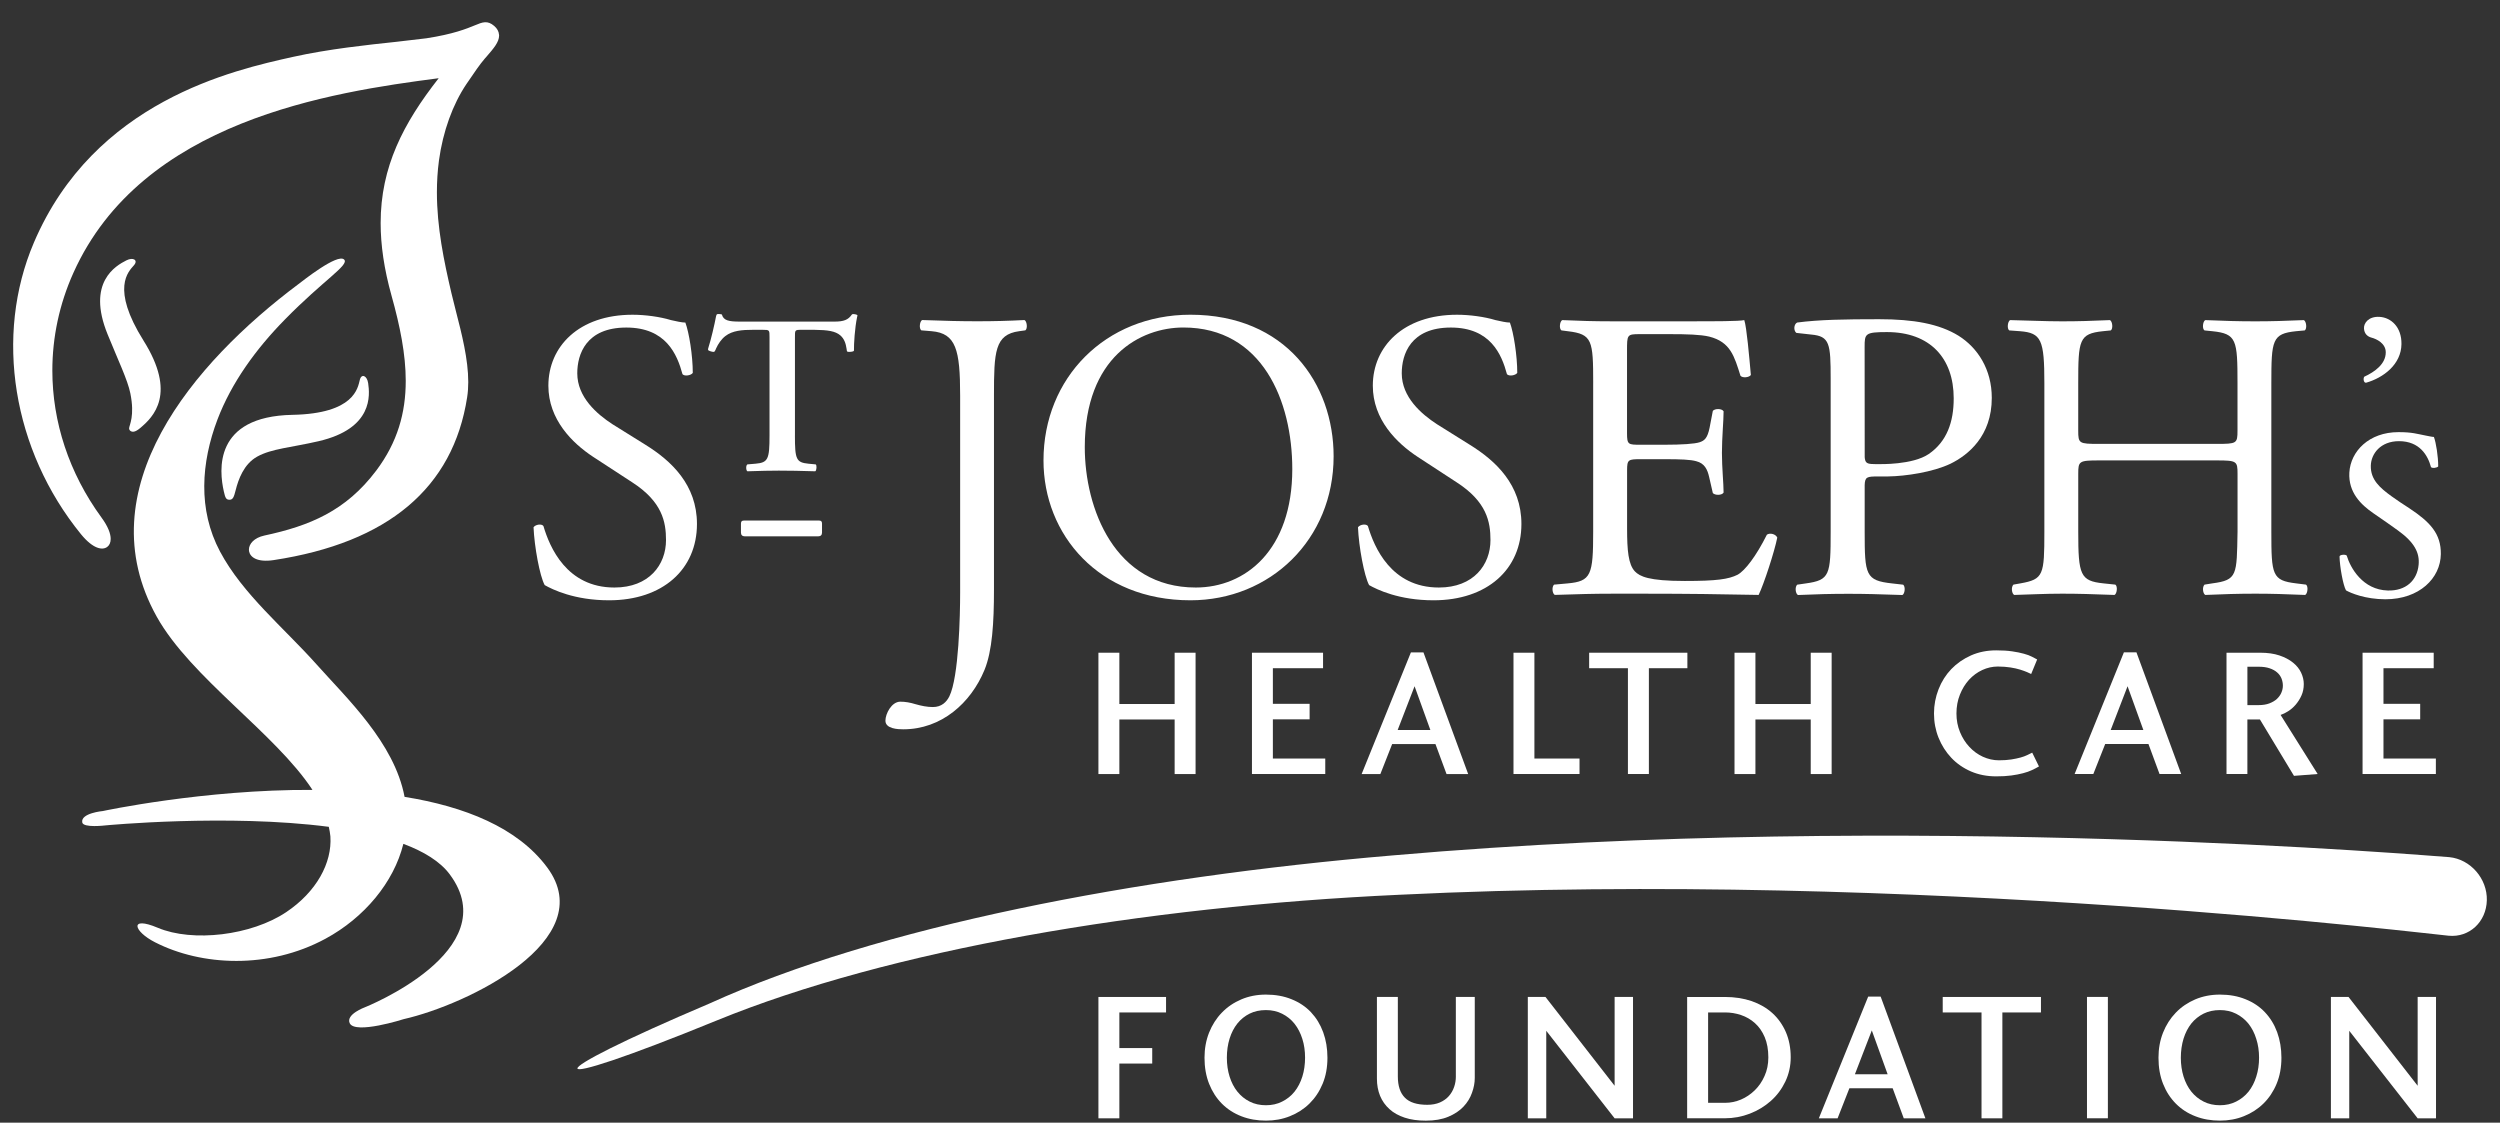 <?xml version="1.0" encoding="utf-8"?>
<!-- Generator: Adobe Illustrator 16.0.0, SVG Export Plug-In . SVG Version: 6.00 Build 0)  -->
<!DOCTYPE svg PUBLIC "-//W3C//DTD SVG 1.1//EN" "http://www.w3.org/Graphics/SVG/1.1/DTD/svg11.dtd">
<svg version="1.1" id="Layer_1" xmlns="http://www.w3.org/2000/svg" xmlns:xlink="http://www.w3.org/1999/xlink" x="0px" y="0px"
	 width="120.25px" height="54px" viewBox="0 0 120.25 54" enable-background="new 0 0 120.25 54" xml:space="preserve">
<rect x="0" y="0" width="120.25" height="54" fill="#333333" stroke="none"/>
<g>
	<path fill="#FFFFFF" d="M117.812,41.229c-0.494-0.021-25.967-2.258-50.824-0.084c-12.382,1.047-24.73,3.426-32.869,7.127
		c-8.464,3.592-8.574,4.461,0.358,0.812c8.27-3.382,20.477-5.479,32.832-6.046c24.789-1.21,50.026,1.951,50.473,1.97
		c0.994,0.095,1.809-0.664,1.835-1.704C119.643,42.261,118.828,41.329,117.812,41.229z"/>
	<path fill="#FFFFFF" d="M113.721,18.12c-0.066,0.096-0.021,0.32,0.096,0.287c0.824-0.238,1.681-0.875,1.693-1.855
		c0.012-0.819-0.498-1.278-1.055-1.311c-0.523-0.03-0.766,0.3-0.747,0.561c0.015,0.256,0.173,0.386,0.354,0.436
		c0.266,0.069,0.693,0.284,0.693,0.709C114.756,17.508,114.225,17.889,113.721,18.12z"/>
	<path fill="#FFFFFF" d="M34.295,16.925c0.051,0.006,0.075-0.011,0.091-0.039c0.027-0.038,0.04-0.085,0.059-0.126
		c0.094-0.211,0.25-0.444,0.443-0.594c0.342-0.267,0.816-0.302,1.325-0.302h0.477c0.324,0,0.324,0.012,0.324,0.348v4.735
		c0,1.14-0.067,1.305-0.673,1.357l-0.391,0.033c-0.086,0.055-0.066,0.3,0,0.332c0.697-0.022,1.076-0.032,1.511-0.032
		c0.432,0,1.133,0.01,1.753,0.032c0.064-0.032,0.086-0.289,0.021-0.332l-0.35-0.033c-0.593-0.059-0.649-0.217-0.649-1.357h0.001
		v-4.713c0-0.358-0.012-0.37,0.313-0.37h0.619c0.657,0.007,1.015,0.065,1.25,0.267c0.194,0.168,0.265,0.396,0.301,0.645
		c0.006,0.035,0.006,0.07,0.015,0.102c0.008,0.036,0.035,0.047,0.108,0.047c0.067,0,0.235-0.006,0.233-0.07
		c-0.006-0.298,0.037-1.065,0.153-1.617c0.004-0.023,0.016-0.042,0.015-0.063c-0.003-0.047-0.138-0.064-0.174-0.068
		c-0.048-0.006-0.083,0.005-0.101,0.03c-0.169,0.243-0.375,0.332-0.834,0.332h-4.548c-0.544,0-0.787-0.057-0.863-0.339
		c-0.005-0.019-0.17-0.032-0.213-0.022c-0.045,0.01-0.057,0.051-0.07,0.113c-0.069,0.382-0.244,1.119-0.371,1.518
		c-0.025,0.074-0.014,0.103,0.025,0.126C34.141,16.89,34.243,16.921,34.295,16.925z"/>
	<path fill="#FFFFFF" d="M114.738,28.825c1.633,0,2.652-1.013,2.666-2.174c0.013-0.981-0.516-1.542-1.516-2.204
		c-0.398-0.262-0.507-0.327-0.851-0.574c-0.554-0.401-1.017-0.794-1.001-1.474c0.014-0.574,0.469-1.179,1.355-1.179
		c0.998,0,1.39,0.69,1.539,1.247c0.057,0.071,0.301,0.036,0.348-0.033c0-0.488-0.103-1.137-0.207-1.417
		c-0.092,0-0.254-0.042-0.402-0.068c-0.413-0.077-0.627-0.163-1.304-0.163c-1.415,0-2.302,0.92-2.361,1.942
		c-0.054,0.958,0.558,1.549,1.16,1.962c0.575,0.395,0.757,0.523,1.183,0.829c0.789,0.57,1.043,1.071,0.989,1.645
		c-0.071,0.763-0.619,1.263-1.481,1.24c-1.209-0.033-1.801-1.087-1.977-1.679c-0.047-0.068-0.348-0.053-0.346,0.046
		c0.011,0.496,0.169,1.37,0.31,1.625C113.061,28.523,113.771,28.825,114.738,28.825z"/>
	<path fill="#FFFFFF" d="M43.443,35.08c1.845,0,3.255-1.268,3.911-2.855c0.376-0.916,0.456-2.287,0.456-3.854v-9.347
		c0-2.105,0.039-2.934,1.211-3.093l0.297-0.041c0.12-0.08,0.08-0.437-0.04-0.496c-0.793,0.041-1.468,0.059-2.263,0.059
		c-0.832,0-1.508-0.018-2.66-0.059c-0.119,0.059-0.157,0.416-0.04,0.496l0.496,0.041c1.173,0.099,1.372,0.891,1.372,3.093v9.487
		c0,1.071-0.062,4.049-0.518,4.982c-0.139,0.279-0.378,0.516-0.794,0.516c-0.278,0-0.557-0.058-0.833-0.137
		c-0.258-0.08-0.496-0.121-0.733-0.121c-0.418,0-0.716,0.578-0.716,0.914C42.589,35.061,43.205,35.08,43.443,35.08z"/>
	<path fill="#FFFFFF" d="M57.259,28.874c3.831,0,6.888-2.919,6.888-6.926c0-3.494-2.304-6.81-6.888-6.81
		c-4.087,0-7.067,3.039-7.067,7.008C50.191,25.718,52.852,28.874,57.259,28.874z M56.921,15.753c3.793,0,5.238,3.534,5.238,6.809
		c0,3.91-2.263,5.698-4.642,5.698c-3.909,0-5.339-3.811-5.339-6.749C52.178,17.165,54.857,15.753,56.921,15.753z"/>
	<path fill="#FFFFFF" d="M68.951,28.874c2.582,0,4.23-1.488,4.229-3.671c0-1.886-1.232-3.037-2.484-3.811l-1.584-0.991
		c-0.735-0.479-1.688-1.292-1.688-2.444c0-0.912,0.422-2.202,2.361-2.202c1.906,0,2.443,1.29,2.699,2.243
		c0.101,0.117,0.416,0.059,0.496-0.062c0-0.832-0.176-1.943-0.354-2.421c-0.159,0-0.437-0.058-0.696-0.119
		c-0.515-0.158-1.234-0.257-1.847-0.257c-2.577,0-4.051,1.527-4.051,3.414c0,1.629,1.151,2.759,2.147,3.415l1.883,1.23
		c1.451,0.933,1.629,1.904,1.629,2.779c0,1.19-0.812,2.283-2.48,2.283c-2.303,0-3.115-1.947-3.415-2.957
		c-0.08-0.12-0.377-0.081-0.478,0.058c0.039,0.934,0.299,2.344,0.535,2.782C66.232,28.357,67.285,28.874,68.951,28.874z"/>
	<path fill="#FFFFFF" d="M29.296,28.874c2.58,0,4.228-1.488,4.228-3.671c0-1.886-1.232-3.037-2.48-3.811l-1.59-0.991
		c-0.735-0.479-1.687-1.292-1.687-2.444c0-0.912,0.417-2.202,2.36-2.202c1.907,0,2.443,1.29,2.701,2.243
		c0.1,0.117,0.418,0.059,0.495-0.062c0-0.832-0.178-1.943-0.357-2.421c-0.159,0-0.435-0.058-0.694-0.119
		c-0.516-0.158-1.229-0.257-1.847-0.257c-2.58,0-4.048,1.527-4.048,3.414c0,1.629,1.151,2.759,2.144,3.415l1.886,1.23
		c1.447,0.933,1.628,1.904,1.628,2.779c0,1.19-0.814,2.283-2.481,2.283c-2.303,0-3.116-1.947-3.415-2.957
		c-0.08-0.12-0.377-0.081-0.476,0.058c0.04,0.934,0.297,2.344,0.536,2.782C26.576,28.357,27.628,28.874,29.296,28.874z"/>
	<path fill="#FFFFFF" d="M77.488,28.557h1.785c1.766,0,3.533,0.021,5.318,0.059c0.256-0.535,0.756-2.063,0.896-2.758
		c-0.079-0.178-0.359-0.239-0.5-0.139c-0.516,1.031-1.049,1.728-1.408,1.925c-0.436,0.219-1.012,0.301-2.54,0.301
		c-1.746,0-2.165-0.221-2.399-0.459c-0.318-0.335-0.377-1.01-0.377-2.063V22.62c0-0.514,0.057-0.533,0.652-0.533h1.154
		c0.77,0,1.25,0.019,1.522,0.098c0.399,0.1,0.537,0.398,0.618,0.755l0.178,0.775c0.1,0.117,0.438,0.117,0.518-0.022
		c0-0.435-0.08-1.191-0.08-1.905c0-0.755,0.08-1.53,0.08-2.005c-0.08-0.139-0.418-0.139-0.518-0.02l-0.156,0.814
		c-0.103,0.497-0.24,0.615-0.478,0.695c-0.241,0.079-0.854,0.12-1.687,0.12h-1.153c-0.595,0-0.653,0-0.653-0.556v-3.971
		c0-0.755,0-0.793,0.596-0.793h1.429c0.875,0,1.507,0.02,1.926,0.118c1.031,0.259,1.211,0.954,1.506,1.885
		c0.103,0.12,0.421,0.081,0.5-0.038c-0.079-0.875-0.202-2.303-0.317-2.64c-0.239,0.058-1.41,0.058-2.682,0.058h-3.729
		c-0.818,0-1.491-0.02-2.345-0.058c-0.119,0.058-0.16,0.415-0.039,0.495l0.315,0.041c1.171,0.139,1.213,0.436,1.213,2.501h-0.001
		v7.146c0,2.083-0.099,2.38-1.23,2.482l-0.653,0.059c-0.12,0.118-0.081,0.436,0.038,0.494
		C75.959,28.577,76.634,28.557,77.488,28.557z"/>
	<path fill="#FFFFFF" d="M97.163,15.931c1.03,0.08,1.171,0.419,1.171,2.504v7.145c0,2.083-0.041,2.283-1.15,2.48l-0.338,0.06
		c-0.121,0.12-0.082,0.437,0.038,0.497c0.775-0.02,1.45-0.061,2.304-0.061c0.775,0,1.449,0.021,2.521,0.061
		c0.12-0.059,0.158-0.418,0.039-0.497l-0.574-0.06c-1.112-0.117-1.21-0.397-1.21-2.48v-2.798c0-0.597,0.04-0.636,0.99-0.636h5.679
		c0.954,0,0.993,0.039,0.993,0.636v2.798c-0.039,2.083,0,2.32-1.213,2.48l-0.375,0.06c-0.121,0.12-0.08,0.437,0.037,0.497
		c0.875-0.039,1.59-0.061,2.404-0.061c0.773,0,1.445,0.021,2.4,0.061c0.12-0.059,0.158-0.418,0.04-0.497l-0.478-0.06
		c-1.151-0.139-1.189-0.397-1.189-2.48v-7.145c0-2.085,0.038-2.384,1.189-2.504l0.418-0.038c0.117-0.08,0.078-0.437-0.043-0.496
		c-0.894,0.038-1.565,0.059-2.338,0.059c-0.815,0-1.49-0.021-2.405-0.059c-0.117,0.059-0.158,0.416-0.037,0.496l0.375,0.038
		c1.174,0.12,1.213,0.419,1.213,2.504v2.281c0,0.615-0.039,0.635-0.993,0.635h-5.678c-0.95,0-0.99-0.02-0.99-0.635v-2.281
		c0-2.085,0.04-2.384,1.188-2.504l0.379-0.038c0.117-0.08,0.08-0.437-0.041-0.496c-0.853,0.038-1.526,0.059-2.303,0.059
		c-0.853,0-1.527-0.04-2.5-0.059c-0.117,0.059-0.158,0.416-0.041,0.496L97.163,15.931z"/>
	<path fill="#FFFFFF" d="M35.809,25.036c-0.128,0-0.169,0.047-0.169,0.152v0.43c0,0.116,0.068,0.179,0.18,0.179h3.539
		c0.114,0,0.18-0.063,0.18-0.179v-0.43c0-0.105-0.04-0.152-0.168-0.152H35.809z"/>
	<path fill="#FFFFFF" d="M87.118,16.092c0.896,0.079,0.937,0.437,0.937,2.131v7.35c0,2.09-0.039,2.329-1.193,2.489l-0.418,0.061
		c-0.12,0.119-0.08,0.439,0.039,0.497c0.877-0.039,1.593-0.058,2.431-0.058c0.798,0,1.454,0.019,2.591,0.058
		c0.118-0.058,0.157-0.397,0.038-0.497l-0.537-0.061c-1.274-0.14-1.315-0.399-1.315-2.489v-2.234
		c0.013-0.403,0.106-0.422,0.656-0.422h0.482v-0.001c0.834-0.012,2.14-0.206,2.988-0.61c0.852-0.417,1.988-1.333,1.988-3.167
		c0-1.374-0.679-2.41-1.596-2.988c-0.936-0.578-2.173-0.797-3.824-0.797c-1.654,0-2.889,0.021-3.943,0.16
		c-0.159,0.081-0.182,0.379-0.039,0.498L87.118,16.092z M90.762,15.973c2.072,0,3.211,1.254,3.211,3.186
		c0.002,1.15-0.336,2.083-1.199,2.678c-0.778,0.532-2.36,0.487-2.431,0.487c-0.071,0.001-0.247,0-0.334-0.007
		c-0.229-0.018-0.298-0.086-0.317-0.327l-0.004-5.3C89.688,16.052,89.708,15.973,90.762,15.973z"/>
	<path fill="#FFFFFF" d="M19.46,38.329c-0.493-2.607-2.792-4.752-4.233-6.371c-1.57-1.76-3.557-3.383-4.645-5.431
		c-1.073-2.021-0.905-4.278-0.123-6.345c0.676-1.777,1.854-3.397,3.236-4.805c1.872-1.912,3.116-2.629,2.859-2.891
		c-0.315-0.316-2.008,1.037-2.194,1.176c-5.085,3.801-10.236,9.886-6.818,16.006c1.637,2.928,5.705,5.604,7.488,8.326
		c-5.215-0.028-10.084,1.017-10.084,1.017s-1.079,0.099-0.989,0.55c0.054,0.272,1.114,0.141,1.114,0.141s5.891-0.564,10.744,0.068
		c0.031,0.152,0.066,0.306,0.077,0.459c0.086,1.285-0.675,2.672-2.122,3.643c-1.672,1.124-4.502,1.464-6.183,0.753
		c-1.385-0.583-1.17,0.17-0.127,0.7c2.223,1.136,5.46,1.309,8.195-0.172c1.862-1.007,3.287-2.706,3.747-4.564
		c0.98,0.367,1.768,0.845,2.232,1.469c2.738,3.68-4.085,6.393-4.085,6.393s-0.921,0.337-0.729,0.762
		c0.252,0.559,2.606-0.195,2.606-0.195c3.046-0.691,9.474-3.799,6.901-7.285C24.895,39.793,22.329,38.791,19.46,38.329z"/>
	<path fill="#FFFFFF" d="M6.21,20.605c0,0.049,0.032,0.107,0.075,0.13c0.085,0.049,0.206,0.064,0.446-0.136
		c0.673-0.557,1.767-1.673,0.174-4.213c-1.59-2.537-0.722-3.325-0.459-3.63c0.209-0.244-0.039-0.398-0.365-0.233
		c-0.506,0.256-1.927,1.051-0.905,3.559c0.506,1.248,0.962,2.187,1.094,2.838c0.22,1.093-0.048,1.513-0.06,1.679V20.605z"/>
	<path fill="#FFFFFF" d="M15.323,21.222c2.637-0.611,2.466-2.23,2.385-2.793c-0.052-0.361-0.32-0.474-0.399-0.164
		c-0.1,0.39-0.253,1.631-3.244,1.689c-3.808,0.075-3.525,2.689-3.299,3.684c0.068,0.303,0.106,0.4,0.272,0.4
		c0.16,0,0.212-0.117,0.297-0.46c0.131-0.52,0.392-1.257,1.036-1.615C13.064,21.578,14.01,21.526,15.323,21.222z"/>
	<path fill="#FFFFFF" d="M5.162,26.303c0.098-0.074,0.162-0.201,0.162-0.382c0-0.245-0.12-0.589-0.445-1.031
		c-1.562-2.139-2.361-4.603-2.361-7.068c0-1.594,0.334-3.189,1.013-4.699C6.819,5.8,15.904,4.439,21.101,3.762
		c-1.702,2.172-2.792,4.264-2.792,6.968c0,1.058,0.165,2.209,0.524,3.493c0.412,1.473,0.683,2.826,0.683,4.098
		c0,1.535-0.395,2.95-1.416,4.31c-1.468,1.952-3.213,2.663-5.382,3.128c-0.505,0.109-0.745,0.409-0.745,0.678
		c0,0.026,0.002,0.053,0.006,0.078c0.053,0.286,0.393,0.547,1.188,0.425c5.498-0.837,8.626-3.47,9.302-7.828
		c0.037-0.235,0.054-0.481,0.054-0.733c0-1.1-0.312-2.319-0.595-3.417l-0.216-0.869c-0.36-1.54-0.697-3.162-0.697-4.842
		c0-0.508,0.03-1.02,0.1-1.54c0.189-1.385,0.66-2.69,1.325-3.675l0.11-0.159c0.267-0.395,0.52-0.768,0.767-1.057
		c0.003,0,0.073-0.082,0.073-0.082c0.356-0.411,0.617-0.713,0.617-1.03c-0.003-0.014-0.003-0.026-0.004-0.041
		c-0.012-0.155-0.089-0.297-0.23-0.418c-0.327-0.28-0.556-0.188-0.938-0.029c-0.385,0.158-1.029,0.423-2.33,0.622l-1.448,0.17
		c-1.373,0.146-3.252,0.344-4.96,0.723c-2.862,0.636-9.562,2.121-12.469,8.938c-1.911,4.479-1.021,9.983,2.267,14.022
		C4.481,26.412,4.933,26.48,5.162,26.303z"/>
	<polygon fill="#FFFFFF" points="57.507,37.232 57.507,31.396 56.5,31.396 56.5,33.863 53.841,33.863 53.841,31.396 52.834,31.396 
		52.834,37.232 53.841,37.232 53.841,34.607 56.5,34.607 56.5,37.232 	"/>
	<polygon fill="#FFFFFF" points="63.639,32.141 63.639,31.396 60.219,31.396 60.219,37.23 63.745,37.23 63.745,36.486 
		61.225,36.486 61.225,34.6 62.992,34.6 62.992,33.854 61.225,33.854 61.225,32.141 	"/>
	<path fill="#FFFFFF" d="M67.865,31.379l-2.37,5.852h0.901l0.567-1.442h2.082l0.533,1.442h1.041l-2.151-5.852H67.865z
		 M67.227,35.114l0.814-2.106l0.76,2.106H67.227z"/>
	<polygon fill="#FFFFFF" points="72.799,31.396 72.799,37.23 75.975,37.23 75.975,36.486 73.805,36.486 73.805,31.396 	"/>
	<polygon fill="#FFFFFF" points="79.311,37.23 79.311,32.141 81.163,32.141 81.163,31.396 76.438,31.396 76.438,32.141 
		78.303,32.141 78.303,37.23 	"/>
	<polygon fill="#FFFFFF" points="88.102,37.232 88.102,31.396 87.096,31.396 87.096,33.863 84.436,33.863 84.436,31.396 
		83.43,31.396 83.43,37.232 84.436,37.232 84.436,34.607 87.096,34.607 87.096,37.232 	"/>
	<path fill="#FFFFFF" d="M93.857,32.184c-0.262,0.274-0.467,0.596-0.612,0.967s-0.22,0.761-0.22,1.168
		c0,0.414,0.074,0.804,0.22,1.168c0.146,0.363,0.351,0.685,0.612,0.962c0.262,0.278,0.578,0.497,0.945,0.657
		c0.367,0.158,0.772,0.237,1.215,0.237c0.274,0,0.518-0.013,0.727-0.042c0.21-0.029,0.398-0.064,0.564-0.109
		c0.168-0.043,0.311-0.094,0.433-0.152c0.122-0.057,0.233-0.116,0.333-0.174l-0.325-0.664c-0.069,0.035-0.149,0.074-0.238,0.117
		c-0.091,0.045-0.2,0.084-0.325,0.119c-0.125,0.033-0.272,0.066-0.441,0.092s-0.366,0.041-0.594,0.041
		c-0.269,0-0.527-0.059-0.776-0.172c-0.246-0.114-0.463-0.272-0.649-0.474c-0.188-0.2-0.338-0.438-0.451-0.713
		c-0.113-0.276-0.17-0.571-0.17-0.892c0-0.327,0.055-0.629,0.166-0.906c0.11-0.277,0.256-0.516,0.44-0.719
		c0.185-0.199,0.396-0.356,0.636-0.467c0.238-0.11,0.488-0.168,0.752-0.168c0.227,0,0.43,0.018,0.607,0.045
		c0.178,0.028,0.332,0.063,0.464,0.104c0.13,0.041,0.241,0.081,0.328,0.118c0.087,0.039,0.153,0.07,0.201,0.092l0.288-0.699
		c-0.062-0.035-0.146-0.08-0.25-0.132c-0.1-0.053-0.23-0.101-0.389-0.144c-0.158-0.045-0.345-0.082-0.563-0.114
		c-0.22-0.033-0.474-0.048-0.767-0.048c-0.443,0-0.848,0.081-1.215,0.244C94.436,31.691,94.12,31.91,93.857,32.184z"/>
	<path fill="#FFFFFF" d="M99.789,37.23h0.9l0.57-1.442h2.082l0.532,1.442h1.042l-2.152-5.852h-0.604L99.789,37.23z M103.096,35.114
		h-1.572l0.812-2.106L103.096,35.114z"/>
	<path fill="#FFFFFF" d="M110.42,33.898c0.109-0.129,0.205-0.274,0.279-0.441c0.076-0.166,0.113-0.352,0.113-0.557
		c0-0.18-0.043-0.361-0.127-0.543c-0.084-0.18-0.215-0.342-0.389-0.483c-0.177-0.144-0.393-0.258-0.656-0.347
		c-0.263-0.088-0.57-0.131-0.918-0.131h-1.627v5.834h1.004v-2.623h0.604l1.637,2.711l1.139-0.088l-1.783-2.842
		c0.109-0.035,0.23-0.094,0.361-0.176C110.189,34.13,110.309,34.025,110.42,33.898z M109.736,33.312
		c-0.045,0.11-0.117,0.211-0.213,0.303c-0.096,0.09-0.219,0.16-0.366,0.218c-0.147,0.056-0.322,0.083-0.525,0.083H108.1V32.07h0.539
		c0.205,0,0.381,0.023,0.528,0.074c0.146,0.049,0.269,0.116,0.364,0.201c0.098,0.084,0.164,0.182,0.21,0.293
		c0.043,0.111,0.065,0.225,0.065,0.342C109.807,33.089,109.783,33.202,109.736,33.312z"/>
	<polygon fill="#FFFFFF" points="117.061,32.141 117.061,31.396 113.639,31.396 113.639,37.23 117.165,37.23 117.165,36.486 
		114.645,36.486 114.645,34.6 116.411,34.6 116.411,33.854 114.645,33.854 114.645,32.141 	"/>
	<polygon fill="#FFFFFF" points="52.834,53.791 53.841,53.791 53.841,51.157 55.422,51.157 55.422,50.412 53.841,50.412 
		53.841,48.699 56.087,48.699 56.087,47.954 52.834,47.954 	"/>
	<path fill="#FFFFFF" d="M63.059,48.689c-0.254-0.269-0.565-0.477-0.934-0.625c-0.366-0.15-0.777-0.224-1.232-0.224
		c-0.433,0-0.83,0.078-1.188,0.231c-0.363,0.154-0.674,0.367-0.937,0.64c-0.263,0.271-0.466,0.593-0.613,0.962
		c-0.145,0.371-0.218,0.77-0.218,1.203c0,0.467,0.075,0.887,0.223,1.26c0.149,0.374,0.354,0.689,0.616,0.953
		c0.264,0.264,0.576,0.465,0.937,0.604c0.363,0.142,0.756,0.209,1.183,0.209c0.407,0,0.791-0.069,1.148-0.213
		c0.359-0.142,0.673-0.344,0.941-0.607c0.268-0.264,0.479-0.58,0.634-0.953s0.231-0.79,0.231-1.251c0-0.444-0.068-0.853-0.205-1.228
		C63.508,49.277,63.312,48.958,63.059,48.689z M62.643,51.783c-0.088,0.279-0.213,0.521-0.375,0.725
		c-0.164,0.204-0.363,0.363-0.598,0.479c-0.23,0.117-0.49,0.175-0.777,0.175c-0.292,0-0.554-0.058-0.783-0.175
		c-0.231-0.116-0.427-0.275-0.591-0.479c-0.163-0.203-0.288-0.445-0.376-0.725c-0.087-0.277-0.131-0.581-0.131-0.905
		c0-0.332,0.044-0.638,0.131-0.92c0.088-0.282,0.213-0.524,0.376-0.729c0.164-0.203,0.361-0.361,0.591-0.475
		c0.229-0.113,0.491-0.169,0.783-0.169c0.287,0,0.545,0.058,0.777,0.175c0.234,0.117,0.434,0.277,0.598,0.483
		c0.162,0.207,0.287,0.448,0.375,0.729c0.088,0.276,0.131,0.579,0.131,0.905C62.773,51.202,62.73,51.506,62.643,51.783z"/>
	<path fill="#FFFFFF" d="M70.027,51.775c0,0.175-0.026,0.345-0.084,0.508c-0.055,0.165-0.141,0.309-0.252,0.438
		c-0.115,0.129-0.258,0.231-0.431,0.307c-0.172,0.074-0.375,0.113-0.606,0.113c-0.496,0-0.856-0.113-1.08-0.343
		c-0.225-0.225-0.338-0.565-0.338-1.022v-3.822H66.23v3.929c0,0.304,0.051,0.579,0.151,0.827c0.103,0.247,0.253,0.46,0.452,0.639
		c0.195,0.18,0.443,0.314,0.734,0.411s0.629,0.144,1.016,0.144c0.419,0,0.779-0.062,1.079-0.188c0.3-0.125,0.543-0.287,0.729-0.484
		c0.188-0.197,0.324-0.42,0.41-0.664c0.09-0.246,0.135-0.485,0.135-0.719v-3.896h-0.91V51.775z"/>
	<polygon fill="#FFFFFF" points="77.663,52.225 74.338,47.954 73.488,47.954 73.488,53.791 74.375,53.791 74.375,49.581 
		77.663,53.791 78.548,53.791 78.548,47.954 77.663,47.954 	"/>
	<path fill="#FFFFFF" d="M85.253,48.732c-0.276-0.25-0.608-0.443-0.995-0.578c-0.39-0.133-0.82-0.2-1.294-0.2h-1.81h-0.002v5.835
		h1.811c0.422,0,0.822-0.075,1.204-0.223c0.384-0.148,0.72-0.354,1.011-0.612c0.293-0.259,0.523-0.57,0.695-0.927
		c0.171-0.359,0.26-0.748,0.26-1.17c0-0.447-0.078-0.853-0.232-1.211C85.745,49.289,85.529,48.982,85.253,48.732z M84.876,51.752
		c-0.117,0.268-0.276,0.499-0.472,0.691c-0.195,0.19-0.418,0.342-0.666,0.447c-0.246,0.103-0.497,0.155-0.747,0.155H82.16v-4.347
		h0.812c0.264,0,0.521,0.041,0.771,0.125c0.252,0.085,0.476,0.215,0.67,0.39c0.196,0.175,0.353,0.4,0.47,0.675
		c0.115,0.274,0.174,0.598,0.174,0.971C85.057,51.188,84.997,51.484,84.876,51.752z"/>
	<path fill="#FFFFFF" d="M89.859,47.938l-2.373,5.854h0.902l0.567-1.445h2.083l0.533,1.445h1.041l-2.152-5.854H89.859z
		 M89.221,51.672l0.813-2.109l0.761,2.109H89.221z"/>
	<polygon fill="#FFFFFF" points="93.445,48.699 95.311,48.699 95.311,53.791 96.314,53.791 96.314,48.699 98.17,48.699 
		98.17,47.954 93.445,47.954 	"/>
	<rect x="100.384" y="47.952" fill="#FFFFFF" width="1.005" height="5.837"/>
	<path fill="#FFFFFF" d="M108.943,48.689c-0.252-0.269-0.564-0.477-0.932-0.625c-0.365-0.15-0.777-0.224-1.232-0.224
		c-0.432,0-0.828,0.078-1.19,0.231c-0.36,0.154-0.673,0.367-0.935,0.64c-0.262,0.271-0.467,0.593-0.613,0.962
		c-0.146,0.371-0.218,0.77-0.218,1.203c0,0.467,0.073,0.887,0.222,1.26c0.148,0.374,0.354,0.689,0.617,0.953
		s0.574,0.465,0.936,0.604c0.363,0.142,0.756,0.209,1.182,0.209c0.408,0,0.793-0.069,1.15-0.213c0.358-0.142,0.672-0.344,0.94-0.607
		s0.481-0.58,0.635-0.953s0.231-0.79,0.231-1.251c0-0.444-0.069-0.853-0.205-1.228C109.395,49.277,109.198,48.958,108.943,48.689z
		 M108.527,51.783c-0.086,0.279-0.211,0.521-0.373,0.725c-0.166,0.204-0.364,0.363-0.598,0.479
		c-0.231,0.117-0.492,0.175-0.777,0.175c-0.293,0-0.553-0.058-0.783-0.175c-0.23-0.116-0.428-0.275-0.592-0.479
		c-0.162-0.203-0.287-0.445-0.375-0.725c-0.086-0.277-0.131-0.581-0.131-0.905c0-0.332,0.045-0.638,0.131-0.92
		c0.088-0.282,0.213-0.524,0.375-0.729c0.164-0.203,0.363-0.361,0.592-0.475c0.23-0.113,0.49-0.169,0.783-0.169
		c0.285,0,0.546,0.058,0.777,0.175c0.234,0.117,0.432,0.277,0.598,0.483c0.162,0.207,0.287,0.448,0.373,0.729
		c0.089,0.276,0.134,0.579,0.134,0.905C108.661,51.202,108.616,51.506,108.527,51.783z"/>
	<polygon fill="#FFFFFF" points="116.289,52.225 112.965,47.954 112.117,47.954 112.117,53.791 112.999,53.791 112.999,49.581 
		116.289,53.791 117.172,53.791 117.172,47.954 116.289,47.954 	"/>
</g>
</svg>
